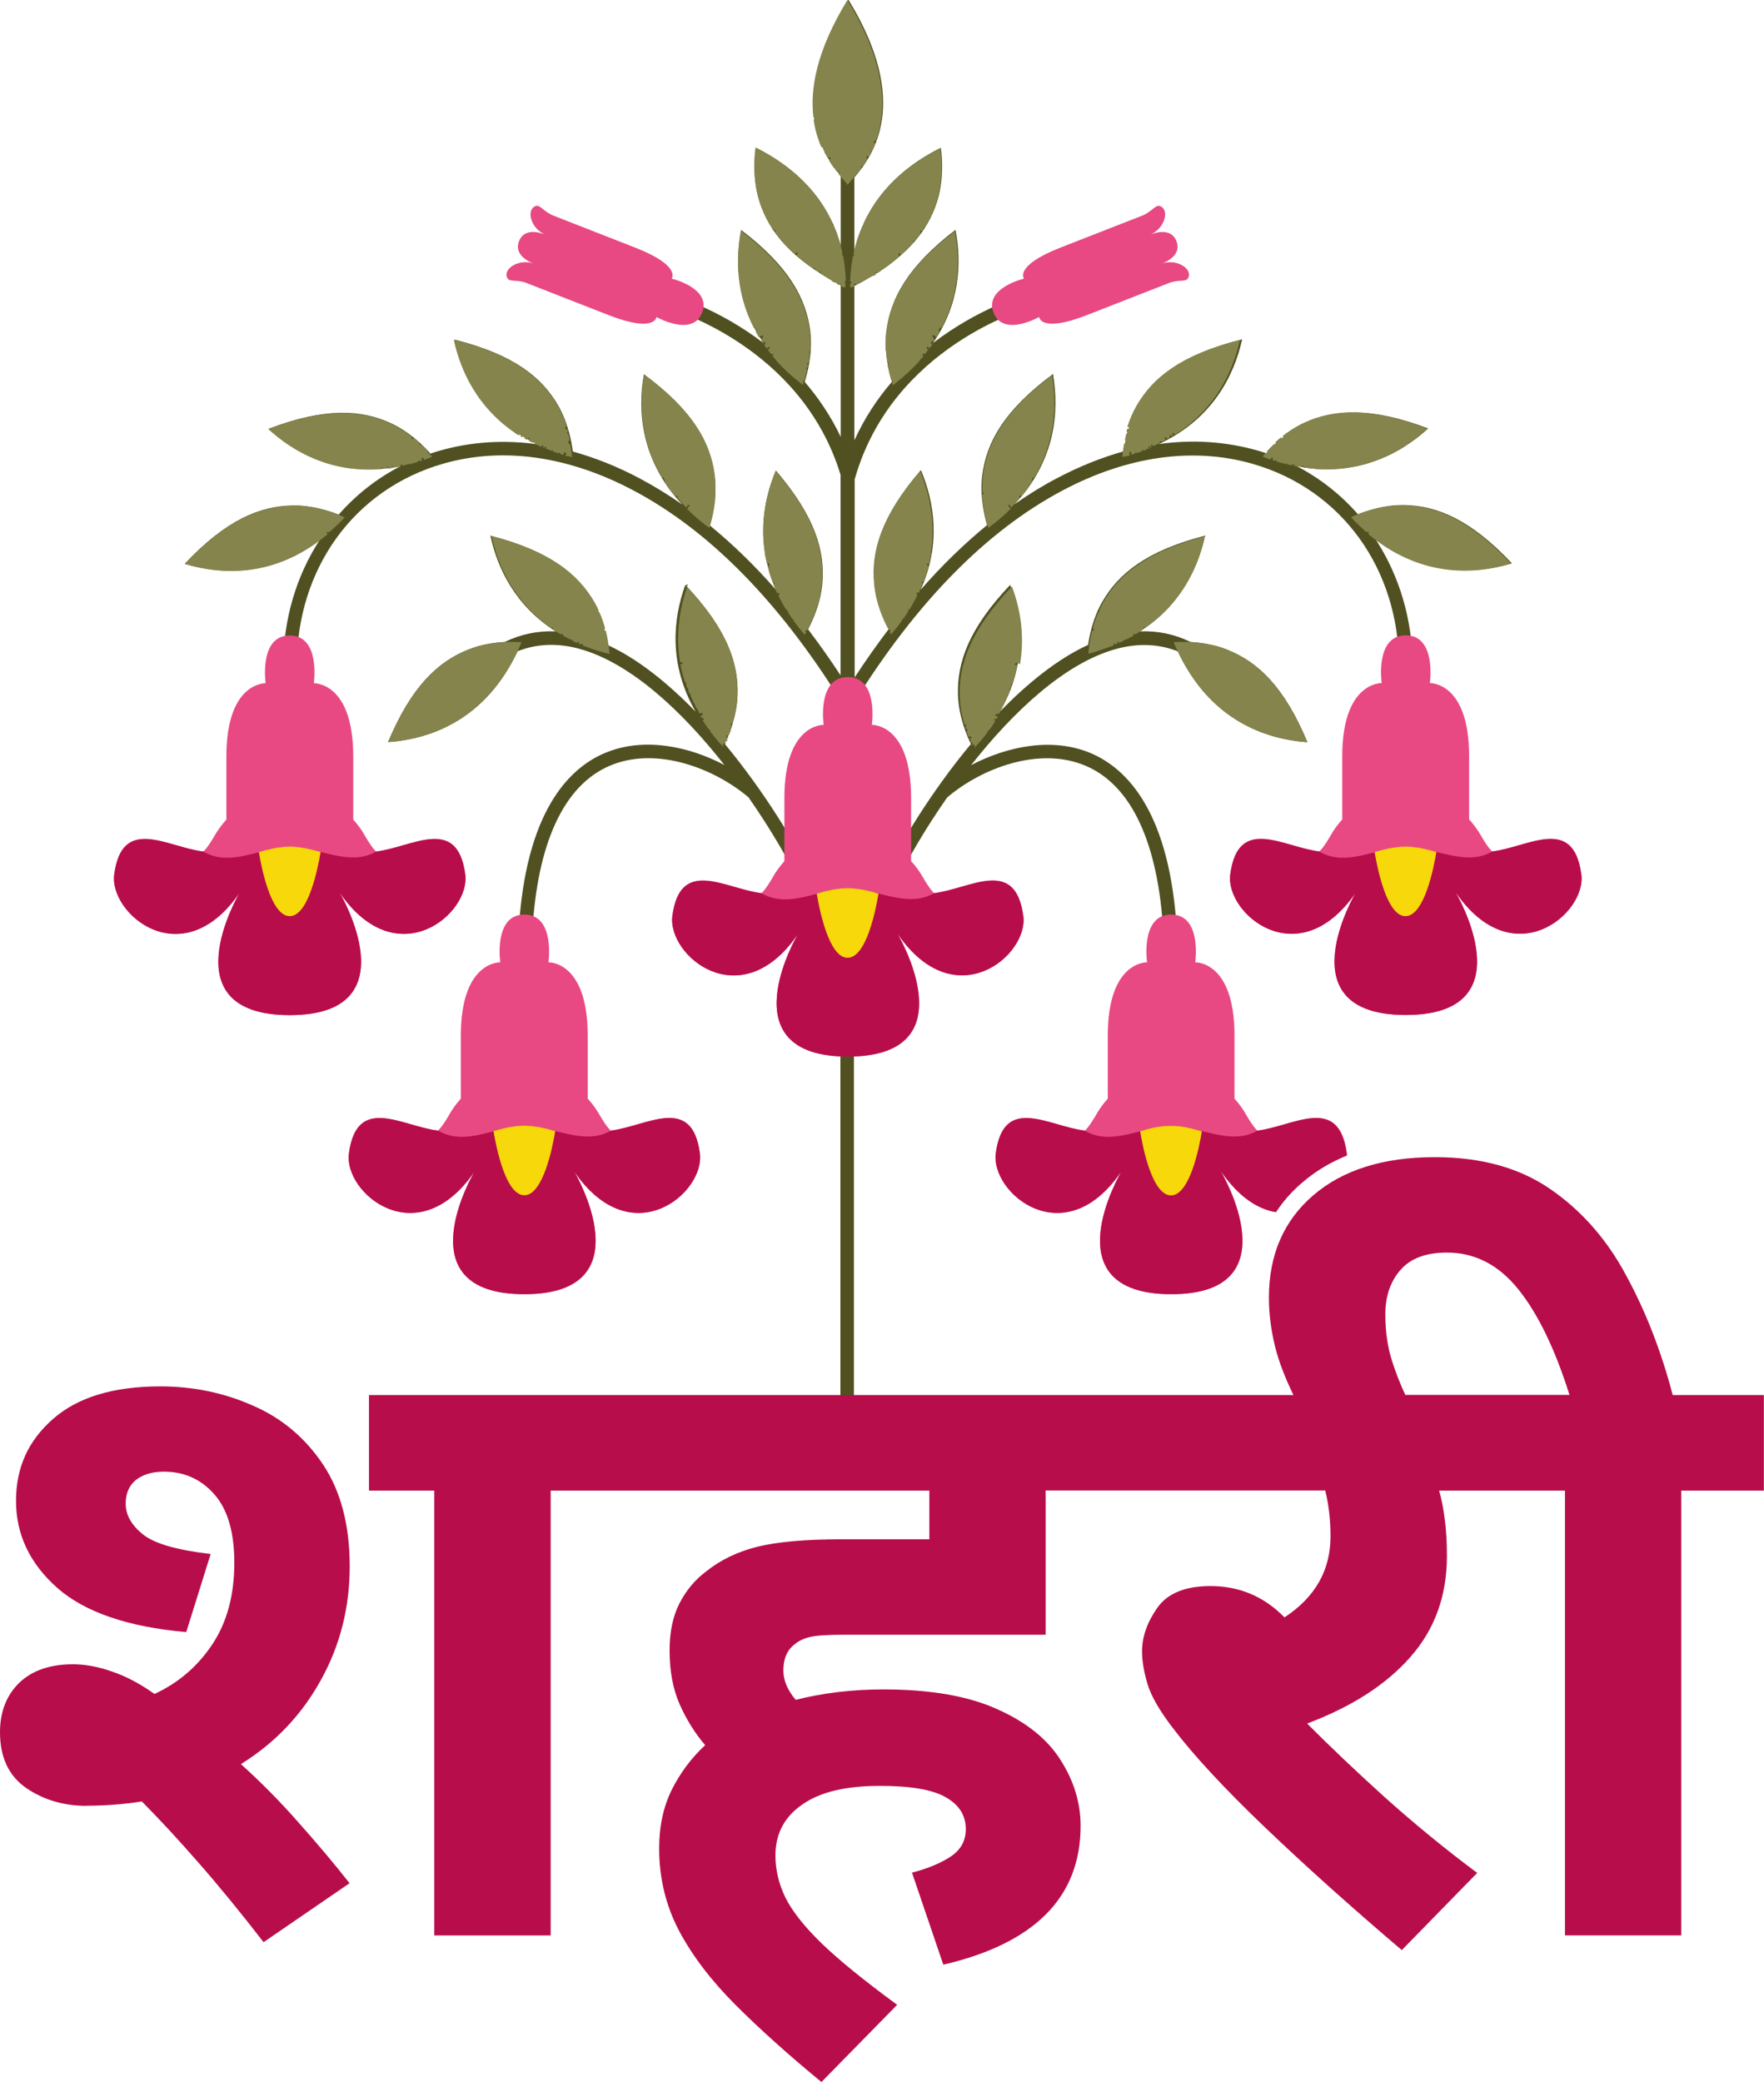 <?xml version="1.0" encoding="UTF-8"?>
<svg id="Layer_2" data-name="Layer 2" xmlns="http://www.w3.org/2000/svg" xmlns:xlink="http://www.w3.org/1999/xlink" viewBox="0 0 120 141.6">
  <defs>
    <style>
      .cls-1 {
        fill: #84844c;
      }

      .cls-1, .cls-2, .cls-3, .cls-4, .cls-5, .cls-6 {
        stroke-width: 0px;
      }

      .cls-2 {
        fill: #b80d4b;
      }

      .cls-7 {
        clip-path: url(#clippath-2);
      }

      .cls-3 {
        fill: #e84983;
      }

      .cls-4 {
        fill: none;
      }

      .cls-8 {
        clip-path: url(#clippath-1);
      }

      .cls-9 {
        clip-path: url(#clippath-4);
      }

      .cls-5 {
        fill: #f7d80a;
      }

      .cls-10 {
        clip-path: url(#clippath);
      }

      .cls-11 {
        clip-path: url(#clippath-3);
      }

      .cls-6 {
        fill: #505021;
      }
    </style>
    <clipPath id="clippath">
      <path class="cls-4" d="m69.61,62.29c-.54-4.05-3.61-1.84-6.07-1.55,0,0-.29-.25-.76-1.08-.16-.27-.41-.68-.8-1.09v-4.29c0-5.09-2.67-4.98-2.67-4.98,0,0,.47-3.25-1.64-3.25s-1.64,3.25-1.64,3.25c0,0-2.67-.11-2.67,4.98v4.29c-.38.42-.64.82-.79,1.09-.47.83-.76,1.08-.76,1.08-2.46-.29-5.53-2.49-6.07,1.55-.36,2.69,4.63,6.9,8.53,1.26,0,0-4.91,8.31,3.41,8.31s3.41-8.31,3.41-8.31c3.9,5.63,8.89,1.42,8.53-1.26Z"/>
    </clipPath>
    <clipPath id="clippath-1">
      <path class="cls-4" d="m41.54,76.89s-.29-.25-.76-1.08c-.16-.27-.41-.67-.8-1.09v-4.29c0-5.09-2.67-4.98-2.67-4.98,0,0,.47-3.25-1.64-3.25s-1.64,3.25-1.64,3.25c0,0-2.68-.11-2.68,4.98v4.29c-.38.42-.64.82-.79,1.09-.47.83-.76,1.08-.76,1.08-2.46-.29-5.53-2.49-6.07,1.55-.36,2.69,4.63,6.9,8.53,1.27,0,0-4.91,8.31,3.41,8.31s3.41-8.31,3.41-8.31c3.9,5.63,8.89,1.42,8.53-1.27-.54-4.04-3.61-1.85-6.07-1.55Z"/>
    </clipPath>
    <clipPath id="clippath-2">
      <path class="cls-4" d="m23.12,60.73c3.9,5.63,8.89,1.42,8.53-1.26-.54-4.05-3.61-1.84-6.07-1.56,0,0-.29-.25-.76-1.08-.15-.27-.41-.67-.79-1.09v-4.29c0-5.09-2.68-4.98-2.68-4.98,0,0,.47-3.25-1.64-3.25s-1.64,3.25-1.64,3.25c0,0-2.67-.11-2.67,4.98v4.29c-.38.42-.64.82-.8,1.09-.47.83-.76,1.08-.76,1.08-2.46-.29-5.53-2.49-6.07,1.56-.36,2.68,4.62,6.9,8.52,1.26,0,0-4.91,8.31,3.42,8.31s3.41-8.31,3.41-8.31Z"/>
    </clipPath>
    <clipPath id="clippath-3">
      <path class="cls-4" d="m85.53,76.89s-.29-.25-.76-1.08c-.15-.27-.41-.67-.79-1.09v-4.29c0-5.09-2.67-4.98-2.67-4.98,0,0,.47-3.25-1.64-3.25s-1.64,3.25-1.64,3.25c0,0-2.67-.11-2.67,4.98v4.29c-.38.42-.64.82-.79,1.09-.47.83-.76,1.08-.76,1.08-2.46-.29-5.53-2.49-6.07,1.55-.36,2.69,4.63,6.9,8.53,1.27,0,0-4.91,8.31,3.41,8.31s3.41-8.31,3.41-8.31c1.2,1.72,2.49,2.53,3.71,2.73.08-.13.17-.25.26-.38.43-.59.94-1.14,1.53-1.64.93-.8,1.96-1.4,3.05-1.84,0-.05,0-.09-.01-.14-.54-4.04-3.61-1.85-6.07-1.55h0Z"/>
    </clipPath>
    <clipPath id="clippath-4">
      <path class="cls-4" d="m107.57,59.46c-.54-4.05-3.61-1.84-6.07-1.56,0,0-.29-.25-.76-1.08-.16-.27-.41-.67-.8-1.09v-4.29c0-5.09-2.67-4.98-2.67-4.98,0,0,.47-3.25-1.64-3.25s-1.64,3.25-1.64,3.25c0,0-2.68-.11-2.68,4.98v4.29c-.38.42-.64.82-.79,1.09-.47.83-.76,1.08-.76,1.08-2.46-.29-5.53-2.49-6.07,1.56-.36,2.68,4.63,6.9,8.53,1.26,0,0-4.91,8.31,3.41,8.31s3.42-8.31,3.42-8.31c3.9,5.63,8.88,1.42,8.53-1.26Z"/>
    </clipPath>
  </defs>
  <g id="Layer_1-2" data-name="Layer 1">
    <g id="Layer_1-3" data-name="Layer_1">
      <g id="_1721127003712" data-name=" 1721127003712">
        <path class="cls-6" d="m93.63,36.76c1.57,2.44,2.46,5.38,2.46,8.53,0,.25-.2.46-.46.46s-.46-.21-.46-.46c0-6.62-3.92-12.02-9.98-13.75-4.03-1.15-8.5-.52-12.91,1.82-5.17,2.74-9.95,7.6-14.19,14.44,0,0,0,0,0,0v47.31c0,.25-.2.46-.46.46s-.46-.21-.46-.46v-47.49c-4.22-6.76-8.96-11.56-14.09-14.27-4.42-2.34-8.88-2.97-12.91-1.82-6.06,1.73-9.98,7.12-9.98,13.75,0,.25-.2.46-.46.46s-.46-.21-.46-.46c0-3.16.89-6.1,2.46-8.53-3.29,2.46-6.64,2.34-9.16,1.59,2.82-2.99,5.1-3.92,7.33-3.96,1.32-.02,2.53.38,3.14.62,1.17-1.34,2.59-2.46,4.2-3.29-4.04.79-7.02-.77-8.96-2.55,3.84-1.46,6.3-1.31,8.33-.37,1.31.61,2.29,1.62,2.67,2.06.21-.07.42-.14.64-.2,2.13-.61,4.38-.75,6.67-.43-3.61-1.69-5.1-4.61-5.66-7.12,3.98,1,5.91,2.53,7.03,4.46.7,1.21.93,2.54,1.01,3.15,1.51.42,3.03,1.02,4.55,1.83.98.52,1.94,1.11,2.89,1.77-2.78-2.96-3.06-6.28-2.61-8.85,3.3,2.44,4.5,4.59,4.8,6.81.21,1.52-.17,2.96-.32,3.46,1.55,1.27,3.06,2.73,4.52,4.4-1.39-3.1-.92-5.98-.02-8.13,2.67,3.12,3.36,5.48,3.16,7.7-.12,1.34-.66,2.52-.97,3.1.75.99,1.49,2.03,2.21,3.13v-13.64c-2.67-8.76-11.62-11.29-11.71-11.32-.25-.07-.39-.32-.32-.57.07-.25.32-.39.57-.33.05.02,3.1.87,6.24,3.28-1.85-2.67-1.96-5.48-1.54-7.71,3.26,2.49,4.42,4.66,4.7,6.88.18,1.53-.22,2.96-.38,3.45.92,1.07,1.77,2.31,2.45,3.74v-10.32c-3.4-1.78-4.87-3.64-5.52-5.69-.57-1.8-.25-3.65-.25-3.65,3.5,1.76,5.12,4.25,5.77,6.64v-4.75c-1.28-1.52-3.68-5.11.52-11.97,4.32,7.06,1.64,10.65.41,12.1v5.06c.57-2.53,2.16-5.22,5.88-7.08,0,0,.32,1.85-.25,3.65-.66,2.08-2.15,3.94-5.63,5.75v10.5c.7-1.54,1.59-2.87,2.56-3.99-.16-.49-.56-1.93-.37-3.45.27-2.22,1.43-4.38,4.69-6.88.43,2.23.31,5.04-1.54,7.71,3.14-2.41,6.19-3.27,6.24-3.28.25-.06.5.08.57.33s-.08.5-.32.57c-.09.02-9.2,2.6-11.78,11.54,0,0,0,0,0,0,0,.03-.02.06-.03.09v13.48c.76-1.16,1.53-2.25,2.32-3.29-.31-.57-.85-1.75-.97-3.1-.2-2.22.48-4.59,3.16-7.7.91,2.16,1.38,5.03-.02,8.13,1.46-1.67,2.97-3.13,4.52-4.4-.15-.49-.53-1.94-.32-3.46.3-2.21,1.5-4.36,4.8-6.81.44,2.57.17,5.89-2.61,8.85.95-.66,1.91-1.26,2.89-1.77,1.52-.8,3.04-1.41,4.55-1.83.07-.62.3-1.94,1.01-3.15,1.12-1.93,3.05-3.46,7.03-4.46-.56,2.51-2.05,5.44-5.66,7.12,2.29-.32,4.53-.17,6.67.43.21.06.43.13.64.2.39-.44,1.36-1.45,2.67-2.06,2.03-.94,4.49-1.09,8.33.37-1.94,1.78-4.91,3.34-8.96,2.55,1.61.84,3.02,1.95,4.19,3.29.62-.25,1.83-.65,3.14-.63,2.23.04,4.51.97,7.33,3.96-2.52.75-5.87.87-9.16-1.59h0Zm-10.16,7.42c-.88-.35-1.8-.47-2.48-.52-1.09-.53-2.25-.77-3.45-.72,2.75-1.74,3.95-4.29,4.44-6.51-3.98,1.03-5.89,2.57-7,4.51-.62,1.07-.86,2.24-.96,2.92-2.09.96-4.13,2.62-6,4.54,1.86-3.2,1.54-6.3.7-8.62-2.83,2.98-3.63,5.3-3.55,7.54.06,1.47.62,2.76.88,3.28-2.68,3.22-4.8,6.73-5.86,8.94-.11.23-.02.51.22.62.06.03.13.05.2.05.17,0,.34-.1.41-.26.71-1.48,1.9-3.55,3.41-5.71h0c2.33-1.99,6.28-3.51,9.44-2.15,3.11,1.33,4.93,5.26,5.27,11.36.01.25.22.44.46.44h.02c.25-.01.45-.23.44-.49-.45-8.18-3.41-11.12-5.82-12.16-2.63-1.13-5.72-.49-8.18.8,2.81-3.57,6.35-6.95,9.89-7.91,1.48-.4,2.88-.34,4.18.17,2.18,4.62,5.86,5.97,8.81,6.18-1.58-3.8-3.38-5.47-5.46-6.29Zm-34.18,6.42c.25-.52.82-1.81.88-3.28.09-2.23-.72-4.55-3.55-7.54-.84,2.32-1.15,5.41.7,8.62-1.87-1.92-3.91-3.58-6-4.54-.09-.68-.34-1.85-.95-2.92-1.11-1.94-3.03-3.48-7.01-4.51.48,2.22,1.69,4.77,4.44,6.51-1.21-.05-2.37.19-3.46.72-.69.04-1.6.16-2.48.52-2.07.82-3.87,2.5-5.46,6.29,2.95-.21,6.62-1.55,8.81-6.18,1.3-.51,2.7-.57,4.18-.17,3.54.96,7.08,4.33,9.89,7.91-2.45-1.29-5.54-1.93-8.17-.8-2.41,1.03-5.38,3.98-5.83,12.16-.01.25.18.47.44.49h.03c.24,0,.44-.19.46-.44.33-6.1,2.15-10.03,5.27-11.36,3.16-1.35,7.11.17,9.44,2.15,1.51,2.16,2.7,4.23,3.41,5.71.08.17.24.26.41.26.07,0,.14-.02.2-.05.23-.11.33-.38.22-.62-1.06-2.21-3.19-5.72-5.86-8.94Z"/>
        <path class="cls-1" d="m52.75,32c2.67,3.12,3.36,5.48,3.16,7.71-.13,1.4-.72,2.63-1.01,3.17h0s-.02-.02-.02-.02h-.01s-.02,0-.02,0h0s-.04.02-.06.03c-.02.02-.02.04-.01.06,0,.02.02.04.04.05,0,0,.01,0,.02,0-.06.11-.1.17-.1.17-.28-.33-.54-.65-.77-.98v-.03s.01-.01.01-.01v-.03s-.02,0-.02,0h-.01s-.01-.02-.01-.02h-.03s-.01,0-.01,0t0,0c-.11-.17-.22-.34-.33-.5h0s0,0,0,0c.03-.03.02-.06.02-.07,0-.01-.02-.05-.09-.05h-.01c-.18-.28-.34-.57-.48-.85h0s0-.02,0-.02c0-.02-.02-.03-.02-.03h0,0,0s-.03-.06-.05-.09h0s.04-.02.05-.02h.01s.02-.03.02-.03v-.02s0-.04,0-.04c-.02-.05-.06-.05-.08-.05,0,0-.01,0-.02,0h0s-.02.02-.02.02l-.02.02c-.1-.22-.2-.43-.28-.65.02,0,.03,0,.05,0h.01l.02-.02h0s0-.02,0-.02h0s0-.02,0-.02h0s0-.02,0-.03c0-.03-.04-.06-.09-.05h-.01s-.02.02-.02.02h0s0,.01,0,.01c-.09-.22-.16-.45-.23-.67h0s0-.03,0-.03v-.02s0-.01,0-.02h0s0-.02,0-.02h0s-.02-.02-.02-.02c-.03-.13-.07-.25-.1-.38,0,0,.02.02.03.02.03.01.07,0,.09-.02h0s0-.03,0-.03v-.02s0,0,0,0v-.04s-.01-.01-.01-.01c-.01-.02-.03-.02-.04-.03h-.02s-.03,0-.03,0c-.02,0-.04.02-.05.04h0s0,.02,0,.02h0c-.06-.25-.11-.5-.16-.75.02-.02.03-.03.03-.05h0s0-.02,0-.02v-.02s-.01,0-.01,0h0s0-.02,0-.02h-.02s0-.01,0-.01c-.31-2.08.12-3.98.76-5.51h0Z"/>
        <path class="cls-1" d="m46.06,33.79h0s0-.04-.01-.04h0s-.01-.02-.01-.02h0s-.02-.01-.02-.01h-.01s-.02,0-.02,0c-.02,0-.03,0-.05.01-.01,0-.02.02-.02.04-.09-.11-.18-.23-.27-.35v-.02s-.01,0-.01,0h0s-.01-.02-.01-.02h0s-.01,0-.02,0c-.07-.09-.13-.19-.2-.28h0s.02-.02.02-.02h0s0-.04,0-.04h0s-.02-.06-.04-.07c-.01,0-.04-.02-.07,0h0c-.05-.07-.1-.15-.15-.22.02,0,.04-.02.05-.05,0-.02,0-.03,0-.03v-.03s0,0,0,0h0s0-.02,0-.02l-.02-.02s-.03,0-.04,0h0s.01-.02.01-.02h0s0-.02,0-.02c0-.02,0-.04-.02-.06-.01-.01-.03-.03-.06-.03h-.02s0,0,0,0h-.01s0,.02,0,.02h-.01c-.39-.64-.7-1.29-.91-1.94l.02-.02s-.01-.08-.05-.1c-.56-1.77-.54-3.49-.29-4.97,3.3,2.45,4.5,4.6,4.8,6.81.06.42.06.84.05,1.24,0,0,0-.01,0-.01-.02,0-.04,0-.06,0h0s-.02.02-.02.02v.02s-.01.05,0,.06c.01.01.02.02.04.02.02,0,.03,0,.05,0-.07,1.29-.43,2.29-.43,2.29-.58-.43-1.09-.87-1.54-1.32h.02s.01,0,.01,0h.03s.01-.02.01-.02v-.02s.03-.03.03-.05c0,0,0-.01,0-.02.01,0,.03.01.04,0,.02,0,.03-.03.04-.05,0,0,0,0,0-.02h0s0-.03,0-.03h0s0-.02,0-.02h0s-.02-.02-.02-.02h0s-.02,0-.02,0h-.01s-.01,0-.01,0h-.03s-.03.02-.03.02v.02s-.02.01-.02.01h0v.04s0,0,0,0c-.03.01-.06.04-.06.08h0v.02c-.22-.23-.43-.46-.63-.69h.01s0,0,0,0c.02,0,.03-.01.03-.01l.02-.02h0s0-.02,0-.02h0Z"/>
        <path class="cls-1" d="m30.9,23.11c3.98,1,5.91,2.53,7.03,4.46.28.49.49,1.01.64,1.48-.02-.01-.03-.02-.05-.02h-.03s-.01.02-.01.02c-.02.02-.02.03-.03.05,0,.01,0,.03,0,.04h0s.02.03.02.03h.02s0,.02,0,.02c.02,0,.05,0,.06,0,.02,0,.02-.03.03-.05.02.07.05.15.06.22-.03.01-.05.03-.05.06v.03h0s0,.02,0,.02h0s.02.02.02.02h0s.04.02.05.02c.04.16.07.3.1.45-.02,0-.04,0-.05,0h-.02s0,.02,0,.02h-.01s0,.02,0,.02v.02s-.01.01-.01.01c0,.02.01.04.03.05-.01.01-.02.02-.03.03,0,.02,0,.04,0,.06l.02.02h.02s0,.01,0,.01h.01s.04,0,.06-.01h0s0-.01,0-.01c0,0,0,0,.01-.01.1.56.12.93.12.93-.04-.01-.07-.02-.1-.03h0s0-.02,0-.02h0s-.02-.02-.02-.02h0s-.05,0-.05,0h-.02s-.01.02-.01.02h0c-.09-.02-.19-.05-.28-.07.01,0,.03,0,.04-.02.02-.01.03-.03.03-.05t0-.02s.02-.04,0-.08h0s-.01-.02-.01-.02l-.02-.02h-.01s-.02,0-.02,0c-.02,0-.04,0-.06,0h0s-.02.02-.02.02h0s-.02.05-.02.07c0,0,0,0,0,.01h0v.05h0v.02s.03.01.05.02c-.09-.03-.18-.06-.27-.08,0-.02,0-.04-.02-.05-.02-.02-.04-.03-.06-.03h-.03s-.01.01-.01.01c0,0,0,.02-.02.02-.12-.04-.25-.08-.36-.12h0s0-.03,0-.04c0-.03-.03-.03-.04-.04h-.01s-.01-.01-.01-.01h-.01s-.04.02-.05.04c-.06-.02-.12-.05-.19-.07v-.02s-.01-.01-.01-.01l-.02-.02h-.02s0,0,0,0h-.03s-.02,0-.02.02c-.04-.02-.07-.03-.11-.04.03,0,.06-.03.06-.06,0-.02,0-.05-.03-.06-.02-.02-.04-.02-.06-.02h0s-.01,0-.01,0h-.01s0,.01,0,.01h0s0,.02,0,.02c0,.01,0,.02-.01.03,0,.03.01.05.03.07-.05-.02-.1-.05-.15-.07h.03s.01-.02.01-.02l.02-.02v-.02s0-.03,0-.03l-.02-.03s-.02-.01-.03-.02h-.06s-.01.01-.01.01c-.02.02-.03.06-.02.09-.17-.07-.33-.15-.49-.22.02-.01.03-.03.03-.05v-.02s-.03-.03-.03-.03h-.02s-.03-.01-.03-.01h0s0,0,0,0h-.02s-.03.03-.03.03v.02c-.11-.05-.21-.1-.3-.15h.02s.01-.02.01-.02v-.02s.02,0,.02,0c.02-.01.03-.03.03-.05h0s0-.03,0-.03h0s0-.03,0-.03h0s-.02-.02-.02-.02h-.02s-.02,0-.02,0h-.02s0,.01,0,.01h-.02v.02h-.01s-.02.02-.02.02h0s0,.02,0,.02h0s-.03.03-.04.05c-.07-.03-.13-.08-.19-.11h0s.01,0,.01,0h0s0-.01,0-.01h0s0-.02,0-.02h0s0-.02,0-.03c0-.03-.01-.06-.04-.08-.03-.02-.06-.01-.09,0l-.02.04v.02s0,.01,0,.02c-.07-.04-.13-.08-.2-.12,0,0,.02.02.04.02h0s.05,0,.06,0c.02-.01.02-.03.03-.05,0-.03-.01-.06-.03-.07-.03-.02-.06-.02-.08,0-.02.01-.03.03-.04.05v.02h0s0,.02,0,.02h0c-.09-.05-.19-.1-.27-.17h0s-.03-.03-.04-.03c-2.51-1.72-3.65-4.14-4.12-6.26h0Z"/>
        <path class="cls-1" d="m26.37,31.85c-.11.02-.22.03-.32.04,0,0,0,0,0,0,0-.02,0-.05-.02-.06-.02-.02-.05-.02-.07-.02h-.02s-.01.02-.01.02c-.02.02-.03.04-.03.06,0,0,0,.02,0,.02-3.38.26-5.93-1.15-7.65-2.73,3.84-1.46,6.3-1.31,8.33-.37.54.25,1.03.57,1.44.89h0s-.01.02-.01.02h0s0,.02,0,.02v.02s-.01,0-.01,0v.03h0s0,.01,0,.02l.02.02h0s.03.03.05.03h.04s.02-.03.02-.03h0s0-.03,0-.03v-.02h0v-.02c.14.12.28.23.4.35-.01.01-.02.03-.02.05,0,.02,0,.04.02.05h0s.01.02.01.02h.01s0,0,0,0h.03s.02-.02.03-.03c.2.19.38.36.51.5l-.02.02h0s0,.03,0,.03v.02s.01.03.03.05c.02.01.03.02.06.02h.01s.02-.02.02-.02c.01.02.02.02.03.03v.02h0v.02h0s0,.02,0,.02t0,0s.03.03.05.03c.03.03.05.05.06.08v.03h0s0,.03,0,.03h.01c-.18.08-.35.14-.53.2v-.02s0-.02,0-.02c0-.02-.02-.02-.03-.03,0-.02,0-.03,0-.04h0s-.01-.02-.01-.02h0s-.02-.02-.02-.02h-.03s-.02,0-.02,0c-.03.01-.06.05-.05.1h0s.01.02.01.02v.03s.02.03.02.03h.01c-.06.03-.11.05-.17.06,0,0,0-.01,0-.02h0s-.02-.02-.02-.02h0s-.01-.01-.01-.01h-.03s-.05.03-.06.05c0,.01,0,.03,0,.04-.2.06-.41.13-.61.17,0-.01-.02-.02-.03-.02h-.01s-.02-.02-.02-.02c-.03,0-.05.03-.05.06-.11.03-.22.05-.34.07h0v-.04s0-.01,0-.01c0,0,0,0-.01-.01-.02-.02-.06-.04-.1,0h0s0,.03,0,.03v.02s0,.02,0,.02v.02s.02.02.02.02c-.07.02-.14.03-.21.04h-.01s0,0,0,0h-.02s-.01,0-.02,0c-.08.02-.17.03-.25.05h0s0-.03,0-.03h0s-.02-.06-.05-.06h-.01s-.02,0-.02,0h0s-.06.02-.06.07h0s0,.03,0,.03h0s0,.02,0,.02h0c-.06.02-.12.02-.18.03,0-.03,0-.05,0-.07l-.02-.02h-.01s-.02-.02-.02-.02h0s-.02,0-.02,0h-.02s0,0,0,0c-.03.02-.03.05-.04.06,0,.02.01.03.02.03Z"/>
        <path class="cls-1" d="m46.62,39.79c2.83,2.98,3.63,5.31,3.55,7.54-.03.71-.17,1.38-.35,1.94v-.02h0s-.01-.03-.01-.03h0s-.01-.02-.01-.02h0s-.02-.02-.02-.02h-.05s0,.02,0,.02h0s0,.02,0,.02v.02s-.01.01-.01.01v.02h0s0,.03,0,.03h0s.02.03.02.03h.02s.02.01.02.01h.02s.02-.01.02-.01h0s.01-.02.01-.02h0c-.02.07-.05.14-.07.21h-.02s-.02-.02-.02-.02h-.03s0,0,0,0c0,0,0,0-.01,0-.02.01-.03.03-.03.06,0,.03.02.06.05.07,0,0,.02,0,.03,0-.06.15-.11.29-.16.42h0s-.01-.03-.01-.03h0s-.01-.02-.02-.02h0s-.02,0-.02,0l-.04.02h0s-.02,0-.02,0h0s0,0,0,0h-.02s-.03.04-.03.04v.02s0,.04.01.05c.01.01.03.02.05.02.02,0,.04-.01.05-.02.02,0,.03,0,.04,0-.02.03-.03.07-.04.1h-.02s-.01,0-.01,0c-.02,0-.03.01-.03.02h0s-.01.02-.01.02h0s0,.03,0,.03h0s.02.04.02.04h.01s.01.02.01.02c0,.02-.02.04-.03.06-.02-.02-.05-.02-.08-.01-.03.01-.05.04-.05.07,0,.03.02.06.04.07h.02s-.02.04-.03.06h-.01s-.02,0-.02,0h0s-.03-.05-.07-.05h-.03s-.05.05-.04.09h0s0,.02,0,.02h0s0,.01,0,.01v.02s-.01.02-.01.02v.05s.01,0,.01,0c.02.02.05.03.08.03-.02.03-.03.04-.03.04-.21-.22-.42-.45-.61-.68,0,0,0-.02-.01-.02h-.01s0-.02,0-.02c-.1-.12-.19-.24-.29-.36,0,0,0-.02,0-.02,0-.02,0-.04,0-.06h0s-.01-.03-.01-.03l-.03-.02h-.02s0,0,0,0c0,0-.01,0-.02,0-.16-.21-.31-.43-.45-.65h.02s.02-.01.02-.01h.02s.02-.04.02-.04v-.02s0-.03,0-.03v-.02s-.02-.01-.02-.01l-.02-.02h-.02s0,0,0,0h0s-.03,0-.03,0h-.01s-.02.02-.02.02h0c-.04-.05-.08-.11-.11-.17t0,0s.03,0,.04,0c0,0,.02,0,.03,0,.02,0,.05-.02.06-.04h0s.02-.02.03-.03v-.02s.01-.02.01-.02h0s0-.04,0-.04l-.03-.03s0,0,0,0h-.02s-.04-.01-.05,0c0,0,0,0,0,0h0s-.03,0-.03,0c-.02,0-.03,0-.04,0h0-.03s0,0,0,0c0,0-.01,0-.02,0h0s-.01,0-.01,0h0s0,.01,0,.01h0s-.05-.09-.08-.13v-.02s.01-.02.01-.02h0s0-.01,0-.01h0s-.01-.06-.03-.08h-.03s0,0,0,0h0s-.02,0-.02,0c-.03-.05-.06-.11-.09-.16h0v-.04s0-.01,0-.01l-.02-.02h-.01s0-.01,0-.01c-.13-.25-.25-.49-.35-.73l.02-.02v-.02s0-.01,0-.01c0-.04-.04-.06-.08-.06-.03-.07-.06-.14-.09-.22h.01s0-.02,0-.02h0s0-.03,0-.03v-.02h0v-.04s-.01-.02-.01-.02h0s-.01-.02-.01-.02h0s-.02-.02-.02-.02h-.03c-.03-.07-.05-.14-.08-.22h.01s0-.01,0-.01h0s0-.02,0-.02h0s.01-.07-.02-.09h0s-.02-.03-.03-.05h-.03c-.14-.42-.24-.83-.32-1.23h.03s.01,0,.02,0h0l.02.02h.03s.01,0,.01,0c.02,0,.03-.02.03-.02h0s.01-.03.01-.03v-.05s-.05-.05-.08-.05h-.02s0,.01,0,.01c-.02-.02-.03-.02-.05-.02-.01,0-.02,0-.02.01-.32-1.96,0-3.78.55-5.29h0Z"/>
        <path class="cls-1" d="m41.38,44.46c-.19-.05-.39-.1-.58-.16h0s-.02-.02-.02-.02h-.01s-.03-.01-.05,0c-.38-.12-.74-.25-1.09-.38.01-.02.02-.04.02-.06h0s0-.03,0-.03h-.01s-.06-.04-.09-.02c-.02.01-.02.03-.03.05,0,0,0,0-.01,0h0s0-.01,0-.01v-.02s-.02,0-.02,0c0,0-.03-.02-.06,0-.03-.01-.06-.02-.09-.04,0,0,.01,0,.02,0l.03-.03v-.03s0-.03,0-.03h0s-.01-.02-.01-.02h-.01s-.02-.02-.02-.02h-.02s-.03,0-.03,0h-.01s-.01.02-.01.02h0s0,.03,0,.03v.02s0,.02,0,.03c-.11-.05-.22-.1-.33-.15h0s0-.06-.03-.08c-.03-.02-.06-.02-.09,0h0s0,0,0,0c-.02,0-.03-.02-.05-.02h0s-.02-.03-.02-.03h-.01s-.02-.02-.02-.02h-.02s0,0-.02,0c-.14-.07-.28-.14-.41-.22v-.02s.02-.02.02-.02h0s0-.03,0-.03v-.02s-.02,0-.02,0h-.02s0-.02,0-.02c-.03,0-.08,0-.09.05-.21-.12-.4-.24-.58-.37h0s.02-.02.02-.02h0v-.05h0s0-.02,0-.02l-.02-.02h0s-.07,0-.09.04c-2.48-1.73-3.6-4.14-4.06-6.26,3.98,1.03,5.89,2.57,7.01,4.51.11.19.2.37.28.56-.02.03-.02.06,0,.09.01.01.03.02.05.02.17.39.3.77.39,1.13-.02,0-.05,0-.06,0,0,0,0,0-.02.02h0s0,.03,0,.03v.05s.04.03.06.03c.02,0,.04,0,.06-.02.22.91.25,1.59.25,1.59h0Z"/>
        <path class="cls-1" d="m31.86,44.18c-2.07.82-3.87,2.5-5.46,6.29,3.08-.22,6.95-1.66,9.08-6.79,0,0-1.86-.19-3.63.5Z"/>
        <path class="cls-1" d="m19.88,34.38c1.89-.03,3.57.81,3.57.81-.36.38-.73.73-1.09,1.04,0-.02-.01-.05-.03-.06,0,0-.01,0-.02,0h-.01s-.02,0-.02,0h0s-.02.01-.02.01h-.01s0,.02,0,.02c-.01.02-.01.04-.01.04v.03s.01.02.01.02l.02.02h0s.01.01.02.02c-3.47,2.92-7.06,2.82-9.72,2.03,2.81-2.99,5.09-3.92,7.33-3.96Z"/>
        <path class="cls-1" d="m51.86,23.28s-.05-.07-.07-.1c.04-.01.05-.04.05-.06,0-.01,0-.02,0-.03v-.02s-.02-.01-.02-.01h-.01s0-.02,0-.02h-.02s0,0,0,0c0,0,.02-.02.02-.03.02,0,.03-.01.03-.02.01,0,.02,0,.03,0,.02-.01.03-.04.03-.06h0s0-.03.01-.04h0s0-.04,0-.04h0s-.01-.02-.01-.02h0s-.03-.02-.03-.02h-.03s-.03.02-.04.03h-.02s-.02.02-.02.02h0s-.03.02-.03.02c0,0,0,0,0,0l-.02.02h0s-.01.02-.02.02h-.02s0,.01,0,.01h0v.04h0s-.02,0-.02,0c-.09-.14-.17-.28-.25-.42,0,0,.02,0,.02,0,.02,0,.05-.02.06-.05h0s0-.02,0-.02v-.03s0,0,0,0c0-.02-.02-.03-.04-.04-.01,0-.02,0-.03,0h0s0,0,0,0v-.02s.01,0,.01,0v-.02s-.01-.04-.02-.06c-.02-.02-.03-.02-.06-.02h-.02s0,.02,0,.02h-.01s0,.02-.01.03c-1.22-2.34-1.26-4.71-.9-6.65,3.26,2.5,4.42,4.66,4.69,6.88.05.44.06.87.03,1.28,0,0,0,0,0,0-.01,0-.02,0-.03,0h0s-.02.03-.02.03v.02s0,0,0,0v.02h0s.01.03.02.04h0s0,0-.01,0c-.02.01-.04.03-.04.06h0s0,.03,0,.03h0s.01.02.01.02h.01s.01.01.01.01h0s0,.01.01.01c-.02.21-.04.41-.07.6,0,0-.01,0-.02,0h-.06s-.01.02-.01.02h0s-.02.05-.02.07c0,.02.02.04.04.05h0s.02,0,.02,0h.02c0,.05-.02.11-.03.16-.03-.02-.07-.01-.09.03h0s0,.03,0,.03h0s0,.03,0,.03h0s.02.03.02.03h.01s.03,0,.03,0c0-.02,0-.05.01-.06-.07.35-.15.63-.21.83h0s0,0,0,0c-.01,0-.02,0-.03,0-.03,0-.06.03-.06.06s0,.06.03.08h0s.01.01.01.01h0s0,0,0,0c-.03.09-.05.15-.05.15-.04-.03-.08-.06-.12-.1,0,0-.01-.02-.02-.02,0,0,0,0-.02,0h0c-.64-.5-1.2-1.02-1.67-1.55h0s0-.03,0-.03v-.02s-.03-.02-.03-.02h-.02s-.01-.02-.01-.02h0c-.07-.08-.13-.16-.2-.24,0,0,.01,0,.02,0h0s.02,0,.02,0l.02-.02v-.02s.02-.02.02-.02c0-.02,0-.03,0-.04h0s0-.02,0-.02h0s0,0,0,0h-.02s-.01,0-.01,0c-.02,0-.04,0-.06.02h0s-.02.02-.02.02v.02s-.01,0-.01,0c-.1-.12-.2-.25-.29-.37,0,0,.01-.02.01-.03.01.02.03.04.05.04.02,0,.05,0,.06,0h0s0-.01,0-.01h0s0-.01,0-.01h.01s.02-.02.02-.02v-.02s.01-.01.01-.01v-.02s0-.01,0-.01h0s0-.02,0-.02v-.02s-.02,0-.02,0h-.02s-.01-.01-.01-.01h-.02s-.01,0-.01,0h-.02s0,0,0,0h-.02s0,.02,0,.02c-.02,0-.03.01-.04.03-.01.02-.01.04,0,.06,0,0,0,0,0-.01v-.02s-.03-.02-.03-.02h-.02s-.02,0-.02,0h0s0,0,0,0c0,0,0,0,0,0-.05-.08-.11-.16-.17-.23h0s.02,0,.02,0h.02s0,0,0,0h.02s.03-.03.04-.04h0s0,0,0,0h.01s0-.02,0-.02h0s0-.02,0-.02v-.02s0-.04-.03-.05h0s0-.02,0-.02h0s-.06-.03-.08-.03h-.01s-.02.02-.02.02h-.01s0,.02,0,.02h0s0,.02,0,.02c0,0,0,.02-.01.03,0,0,0,.02,0,.02h0Z"/>
        <path class="cls-1" d="m57.51,19.3c0,.08,0,.17,0,.25-.02-.02-.05-.03-.08-.01,0,0,0,0-.01,0h-.01v.02c-.1-.05-.19-.1-.29-.16.02.01.04.02.06.03h.02s.01-.01.01-.01h.01s0-.02,0-.02v-.02s0-.03,0-.03c0-.02-.02-.04-.04-.05-.02,0-.05,0-.06,0h-.01s-.01.02-.01.02h0s0,.03,0,.03h0v.05s-.1-.06-.16-.08v-.03h-.01s0-.03,0-.03h-.02s-.03-.02-.03-.02h0s-.03-.02-.03-.02h-.01s-.05-.02-.07,0h0c-.06-.03-.12-.06-.19-.1v-.02h0s0-.02,0-.02h0s-.02-.02-.02-.02h0s-.02-.02-.02-.02h-.02s0,0,0,0c0,0,0,0-.02,0,0,0,0,0,0,0-.13-.08-.26-.16-.39-.24h0s0-.02,0-.02h0v-.03h0s-.02-.05-.04-.05c-.02-.01-.04,0-.06,0h0s-.01.01-.01.01v.02c-.08-.04-.13-.08-.2-.12h.02s.01-.02.01-.02c.02-.03.02-.06,0-.09h0s-.02-.02-.02-.02h0s-.02,0-.02,0h-.03s0,0,0,0h-.02s-.01.02-.01.02v.02s-.02.01-.02.01c-.08-.05-.17-.11-.25-.16,0-.02,0-.03,0-.05h0s0-.05-.02-.06c0,0-.01-.02-.02-.02h-.01s-.02-.01-.02-.01h0s-.02,0-.02,0h-.02s0,0,0,0c-.02.01-.02.03-.03.04-.41-.28-.79-.57-1.12-.87h0s0-.02,0-.02v-.02s0-.01,0-.01c0,0,0-.01,0-.02,0,0,0-.01-.02-.02h.03s.02-.01.02-.01h.01s0-.02,0-.02l.02-.02h0s0-.02,0-.02h0s0-.03,0-.03h0s-.02-.02-.02-.02h-.02s-.01-.02-.01-.02h-.04s-.04.03-.05.05c0,.02,0,.04.01.06h0s-.02,0-.03,0h0s-.02.02-.02.02h0c-.32-.28-.6-.57-.86-.86h0s.02-.06,0-.09c-.02-.03-.06-.04-.1-.02-.14-.17-.28-.35-.4-.52h0s.03-.03.03-.03h0s0-.03,0-.03h0s0-.02,0-.02v-.04s-.04-.05-.07-.05-.06.02-.08.04c-.03-.04-.06-.08-.09-.13.02-.03.02-.05.02-.07,0-.01,0-.02-.02-.03h0s-.02-.02-.02-.02h0s-.01,0-.01,0h0s-.02,0-.02,0c0,0,0,0,0,0-.36-.57-.62-1.15-.81-1.75-.57-1.81-.25-3.65-.25-3.65,2.79,1.4,4.38,3.26,5.24,5.16-.02.01-.03.02-.04.04h0v.03s.01.02.02.02c.02.02.05.03.08.03.28.63.47,1.27.61,1.89h0s-.03.04-.03.06c0,0,0,.02,0,.02v.02s.02.06.05.08h.02c.11.59.17,1.16.19,1.72-.02,0-.03,0-.05,0l-.02.02h0s0,.02,0,.02h0s0,.05,0,.08c.01.02.03.03.05.03v.02s0,0,0,0Z"/>
        <path class="cls-1" d="m59.24,18.81h0c-.13.08-.26.16-.4.24h0s0,0-.02,0h-.03s0,0,0,0h-.02s-.02.02-.02.02h0s0,.02,0,.02h0s0,.01,0,.01h0c-.06.05-.12.08-.18.12h0s0,0,0,0c-.02,0-.05,0-.07,0h-.01s-.03.02-.03.02h0s-.03.01-.03.01h-.02s0,.01,0,.01v.02s-.02,0-.02,0c0,.01,0,.02,0,.03-.05.03-.1.05-.16.08v-.02s0-.02,0-.02h0s0-.03,0-.03h0s-.01-.02-.01-.02h-.01s-.04-.02-.06,0c-.02.01-.04.03-.04.05v.04l.02.02h.01s0,.02,0,.02h.01s0,0,0,0c.02-.01.05-.02.06-.03-.09.05-.19.1-.29.16h0s0-.02,0-.02c0,0-.01,0-.01,0-.03-.02-.06,0-.08.01,0-.08,0-.17,0-.25h.02s.04-.02.05-.03c.02-.02.02-.05,0-.07h0s0-.02,0-.02h0s-.02-.03-.02-.03c-.02,0-.03,0-.05,0,.02-.56.08-1.13.19-1.72h.02s.05-.04.05-.08v-.02s0-.01,0-.02c0-.03-.01-.05-.03-.06h0c.13-.63.33-1.26.61-1.89.03,0,.06,0,.08-.03,0,0,0-.02.01-.02h0v-.02h0s-.02-.04-.04-.05c.87-1.91,2.46-3.76,5.24-5.16,0,0,.33,1.84-.25,3.65-.19.6-.45,1.18-.81,1.75,0,0,0,0-.01,0h-.03s-.01,0-.01,0h0s-.01.01-.01.01h0s-.01.03-.02.04c0,.02,0,.04.02.07-.03.04-.06.08-.09.13-.02-.02-.05-.04-.08-.04-.03,0-.05.02-.06.05h0v.03h0s0,.03,0,.03h0s0,.03,0,.03h0s.01.02.03.03h0c-.13.18-.26.35-.4.52-.04-.02-.08-.01-.1.02-.02.03-.02.06,0,.09h0c-.25.29-.54.58-.86.87h0s-.02-.02-.02-.02h0s-.02,0-.03,0h0s.02-.04.01-.06c0-.02-.02-.04-.05-.05h0s-.03,0-.03,0h-.02s-.02.02-.02.02h0s0,.02,0,.02v.02s0,.01,0,.01v.02s0,0,0,0v.02s.02.01.02.01h.01s.02.01.02.01h.02s0,0,0,0c0,0-.01.01-.02.02,0,0,0,.01,0,.02h0s0,.03,0,.03v.02s.02,0,.02,0c-.33.29-.71.58-1.12.87,0-.01-.01-.03-.02-.04h-.03s-.02,0-.02,0h0s-.02,0-.02,0h0s-.02.02-.02.03c-.02.02-.02.04-.02.06h0s0,0,0,0c-.01.02-.01.04,0,.05-.08.05-.17.11-.25.16v-.02s-.02-.02-.02-.02h-.01s-.02-.02-.02-.02h0s-.04,0-.04,0h-.01s-.02.02-.02.02h0s-.02.07,0,.1h.01s.02.02.02.02c-.06.04-.12.08-.19.12v-.02s-.02,0-.02,0v-.02s-.05-.01-.06,0c-.02.01-.03.03-.04.05h0v.03h0s0,.02,0,.02h0Z"/>
        <path class="cls-1" d="m62.58,32c.64,1.53,1.07,3.43.76,5.51h0s-.02.01-.02.01h0s0,.02,0,.02h0s0,.03,0,.03h0v.02s.01.04.03.05c-.04.25-.09.5-.16.76h0s0-.02,0-.02h0s-.02-.04-.05-.04h-.04s0,0,0,0c-.01,0-.03.02-.04.03h0v.05h0s.01.03.01.03h0s.06.03.09.02c.01,0,.02-.02.03-.02-.03.13-.07.25-.11.38h0s-.01,0-.01,0h0s-.01.02-.01.02h0v.06h0c-.07.23-.14.45-.23.68h-.01s-.02-.03-.02-.03h0s-.08.01-.09.04c0,0,0,.01,0,.02h0s0,.02,0,.02h0s0,.02,0,.02h0s.02.02.02.02h0s.03,0,.05,0c-.09.21-.18.43-.28.65l-.02-.02h-.02s-.01-.02-.01-.02c0,0-.01,0-.02,0-.02,0-.05,0-.08.05h0s0,.04,0,.04v.02s.02.02.02.02h0s.02.03.05.03h0s-.03.06-.05.09h0s0,0,0,0h0s-.02.01-.02.03c0,0,0,0,0,.02h0c-.14.29-.31.58-.48.87h-.01c-.06-.02-.08.02-.09.04,0,.02,0,.05.02.07h0s0,0,0,0c-.1.17-.22.33-.33.5,0,0,0,0,0,0h-.03s-.02,0-.02,0l-.02.02v.02s-.01.04-.01.04v.02c-.22.33-.48.65-.76.98,0,0-.04-.06-.11-.17,0,0,.01,0,.02,0,.02-.01.04-.03.04-.05,0-.02,0-.05,0-.06-.01-.02-.03-.03-.06-.03h-.03s0,0,0,0h-.01s0,.02,0,.02h0c-.3-.53-.89-1.76-1.01-3.17-.21-2.2.48-4.57,3.15-7.69h0Z"/>
        <path class="cls-1" d="m71.56,25.48c.26,1.48.27,3.2-.29,4.97-.04.01-.06.05-.05.09l.02.02c-.21.65-.51,1.31-.91,1.95h0s0-.02,0-.02h0s-.01-.01-.01-.01h-.02s0,0,0,0c-.03,0-.05.02-.06.03-.02.02-.02.04-.02.06h0s0,.02,0,.02v.02s.02,0,.02,0h0s-.02,0-.04,0h0s-.01.01-.01.01h0s0,.02,0,.02v.02s0,.01,0,.01c0,0,0,.02,0,.03,0,.03.02.04.05.05-.05.07-.09.15-.15.22h0s-.06-.02-.07,0c-.02.01-.04.03-.04.06h0s0,.03,0,.03v.02s.03.02.03.02c-.06.09-.13.19-.2.28,0,0-.01,0-.01,0h0s-.01,0-.01,0l-.02.02v.02c-.09.11-.18.23-.28.34,0-.01-.01-.03-.02-.03-.02-.01-.03-.02-.05-.02,0,0-.01,0-.02,0h-.03s-.01.01-.01.01h-.01s0,.02,0,.02c0,0,0,.02-.01.03h0s0,.03,0,.03h0s.02.03.02.03c0,0,.02,0,.03.01h.02c-.19.23-.4.46-.63.69h0v-.02s-.03-.07-.06-.08h0v-.02s0-.01,0-.01h0s0-.02,0-.02v-.02s-.04-.02-.04-.02h-.02s-.01,0-.01,0h-.01s0,0,0,0h-.02s0,0,0,0h-.02s0,.02,0,.02v.02s0,0,0,0v.02s0,0,0,0c0,0,0,.01,0,.02,0,.03.02.05.04.05.01,0,.03,0,.04,0,0,0,0,.02,0,.02,0,.02.01.03.02.05v.02s.02.01.02.01h.01s.02.01.02.01h.03s0,0,0,0c-.45.45-.96.89-1.54,1.32,0,0-.36-1-.43-2.29.02,0,.03.01.05,0,.02,0,.03-.01.04-.02.02-.02.02-.05.02-.06v-.02s-.03-.01-.03-.01h0s-.04-.02-.06-.01c0,0,0,.01,0,.01-.02-.39,0-.81.05-1.24.3-2.22,1.49-4.37,4.8-6.82h0Z"/>
        <path class="cls-1" d="m76.46,31.05s-.07.02-.11.03c0,0,.02-.37.12-.93,0,0,0,0,0,.01h.01s0,.01,0,.01c.02.01.05.02.06.01h.02s.02-.01.02-.01l.02-.02s0-.04,0-.06c0-.02-.02-.02-.03-.03.02-.02.03-.04.03-.05h0s0-.03,0-.03h0s0-.02,0-.02h-.01s-.02-.02-.02-.02c0,0-.02,0-.05,0,.03-.14.06-.29.1-.45.02,0,.03,0,.05-.01h0s.01-.01.01-.01h0s0-.01,0-.01h0s0-.02,0-.02h0s0-.02,0-.03c0-.03-.02-.05-.05-.06.02-.07.04-.15.06-.22,0,.02.02.04.03.05.02.01.04.02.06,0h0s.02-.02.02-.02h0s0-.02,0-.02h0s0-.03,0-.05c0-.02-.01-.03-.03-.05h-.01s0,0,0,0h-.02s0,0,0,0c-.02,0-.04.01-.06.02.15-.48.36-.99.64-1.48,1.12-1.93,3.05-3.46,7.03-4.46-.47,2.12-1.61,4.54-4.12,6.25-.02,0-.03.01-.04.02h0c-.09.07-.19.13-.28.19h0s0-.02,0-.02h0s0-.02,0-.02v-.02s-.02-.04-.04-.05c-.03-.02-.06-.02-.08,0-.03.02-.04.04-.03.07,0,.02.01.03.03.05.02.01.04.02.06.01h.01s.03-.02.03-.03c-.06.04-.13.08-.19.13,0,0,0-.01,0-.02h0s0-.02,0-.02h0v-.02h0s0-.02,0-.02h0s-.06-.03-.09-.02c-.03.02-.05.05-.04.08,0,0,0,.02,0,.02h0s0,.02,0,.02l.02.02h.02c-.06.05-.13.09-.19.12,0-.02-.01-.03-.03-.05h-.01s-.01-.02-.01-.02h-.02s0-.02,0-.02l-.02-.02h-.01s-.02-.01-.02-.01h-.04s-.02.02-.02.02h0s0,.02,0,.02h0s0,.03,0,.03h0s.01.05.03.06c0,0,.01,0,.01,0h0s.01.02.01.02h.01s.02.02.02.02c-.09.05-.19.1-.29.15v-.02s-.04-.02-.04-.02h-.02s-.01,0-.01,0h0s-.03,0-.03,0h-.02s-.03.04-.03.04v.02s.01.04.03.05c-.16.08-.32.15-.49.22.01-.03,0-.06-.02-.09h-.03s-.02-.01-.02-.01h-.02s-.02,0-.03.02h0s-.01.04-.01.04v.02s0,.02,0,.02v.02s.02.02.02.02h.02s.02.02.02.02h0s-.1.05-.14.07c.02-.02.03-.04.03-.07,0,0,0-.02,0-.03v-.02s-.01,0-.01,0h0s0,0,0,0h-.01s0-.01,0-.01c-.03,0-.05,0-.06.02-.02.02-.03.05-.03.07,0,.03.03.06.06.06-.03.02-.07.03-.11.04,0,0-.01-.01-.02-.02h-.04s-.01.01-.01.01h0s-.02.02-.02.02h0s0,.03,0,.03c-.06.02-.12.05-.18.07-.02-.02-.03-.03-.05-.04h-.02s-.02,0-.02,0c0,0-.02.02-.03.04,0,.02,0,.03,0,.04h0c-.12.05-.24.09-.36.13,0-.01,0-.02-.02-.03h-.02s-.02-.01-.02-.01c-.03,0-.05.01-.06.03-.01.02-.02.03-.02.05-.09.03-.17.06-.27.08.02,0,.03-.01.05-.02v-.02s0-.03,0-.03h0s0-.02,0-.02c0-.02,0-.04-.02-.06h0s0-.02,0-.02h0s0-.02,0-.02c-.02-.02-.04-.02-.06-.01h-.02s-.02.01-.02.01l-.02.02h0s0,.02,0,.02c-.02.03,0,.06,0,.08,0,0,0,0,0,.02,0,.02.02.04.03.05,0,.01.02.02.04.02-.09.03-.19.05-.28.08h0s-.02-.02-.02-.02h-.01s-.03,0-.03,0h-.01s-.01.01-.01.01h-.02s0,.02,0,.02c0,0,0,0,0,.01,0,.02,0,.02,0,.02h0Z"/>
        <path class="cls-1" d="m97.07,29.17c-1.72,1.58-4.27,2.99-7.65,2.73,0,0,0-.02,0-.02,0-.02,0-.05-.03-.06h-.01s-.02-.02-.02-.02c-.02,0-.05,0-.07.02-.02.02-.02.03-.02.06,0,0,0,0,0,0-.11,0-.21-.03-.32-.04,0-.01.01-.02.01-.03,0-.02-.01-.04-.04-.06h0s-.02,0-.02,0h-.03s-.02.01-.02.01h0s0,0,0,0c-.02.02-.02.04-.01.07-.06,0-.12-.01-.18-.02h0s.01-.02.01-.02h0s0-.03,0-.03h0c0-.06-.03-.08-.06-.08h-.04s0,0,0,0c-.02,0-.04.03-.04.05h0s0,.03,0,.03h0c-.08,0-.17-.02-.25-.04,0,0-.01,0-.02,0h-.03c-.07-.01-.14-.02-.21-.03l.02-.03v-.06s-.02,0-.02,0c-.04-.03-.08-.02-.11,0,0,0,0,0,0,.01h0s0,.03,0,.03h0s0,.02,0,.02c-.11-.03-.22-.05-.34-.08,0-.03-.02-.06-.05-.06h-.02s-.02.02-.02.02c0,0-.02.01-.02.02h0c-.21-.05-.41-.11-.62-.17,0-.01,0-.03,0-.04,0-.02-.03-.05-.06-.05h-.03s0,0,0,0h-.01s0,.01,0,.01v.02s-.02,0-.02,0c0,0,0,.01,0,.02-.06-.02-.11-.04-.17-.05h0s.02-.03.02-.03v-.03h.02s0-.02,0-.02c.02-.05-.01-.09-.05-.1h-.03s-.02.01-.02.01h-.01s-.01.02-.01.02h0s0,.04,0,.05c-.01,0-.02.02-.03.03h0s0,.03,0,.03c-.17-.06-.35-.12-.52-.19h0s0-.01,0-.01v-.02s.01-.04.01-.04c.02-.02.04-.05.06-.08.02,0,.04,0,.06-.02,0,0,0,0,0,0h0s0-.02,0-.02h0s0-.02,0-.02v-.02s.02-.02.03-.03h.02s.01.01.01.01c.02,0,.05,0,.06-.02.02-.02.03-.03.03-.05h0s0-.03,0-.03l-.02-.02h0c.13-.14.3-.32.5-.51.01,0,.02.02.03.02h0s.02,0,.02,0h.01s0,0,0,0h.02s0-.02,0-.02c.02-.02.02-.03.02-.06,0-.02-.01-.03-.03-.05.13-.11.26-.23.4-.35h0s0,.02,0,.02v.03s.02.02.02.02l.02.02h.01s.03,0,.03,0c.02,0,.04-.01.05-.03h0s.01-.01.01-.01v-.02h0v-.02s0-.03,0-.03h0s0-.03,0-.03h0s0-.02,0-.02h-.02s0-.02,0-.02c.41-.32.9-.64,1.44-.89,2.02-.93,4.47-1.08,8.31.38Z"/>
        <path class="cls-1" d="m69.23,45.09s-.02-.02-.02-.02c-.02,0-.04,0-.06.02h-.02s0,0,0,0c-.03,0-.06.02-.08.05h0v.05s.01.02.01.02h.01s.01.02.03.03h.03s.01,0,.01,0h.02s0-.02,0-.02c0,0,0,0,.02,0h.03c-.08.41-.18.81-.32,1.23h-.03s-.03.03-.04.04h0s-.03.07-.02.09h0s0,.02,0,.02h0s0,0,0,0h0s.01.01.01.01h0c-.02.08-.05.15-.08.22h0s-.01,0-.01,0h-.02s-.02.01-.02.01h0s0,.02,0,.02h0s0,.03,0,.03h0v.03h0v.05s.01.01.01.01h.01s0,.02,0,.02c-.03.07-.06.14-.09.21-.03,0-.06.03-.07.06v.03s.01.01.01.01v.02c-.09.24-.21.49-.34.73h-.01s0,.01,0,.01l-.02.02h0s0,.03,0,.03h0v.02h0c-.03.06-.06.11-.09.17h-.02s-.02,0-.02,0h0s-.01,0-.01,0c-.02.02-.03.04-.03.07h0v.03s.02.02.02.02c-.03.05-.05.09-.08.13h0s0,0,0,0h-.01s0-.01,0-.01c0,0-.01,0-.02,0h0s-.02,0-.02,0h-.01,0s-.02,0-.04,0h-.04s-.03,0-.05,0h-.02s0,.01,0,.01c0,0,0,0,0,0h0s-.02.03-.02.03h0s0,.03,0,.03v.04s.02.01.02.01c0,.01.02.02.02.02h0s.03.04.06.04c0,0,.02,0,.03,0,.02,0,.03,0,.04,0,0,0,0,0,.01,0-.04.06-.08.12-.12.18h0s-.02-.02-.02-.02h-.02s-.02,0-.02,0h-.01s0,0,0,0h-.02s-.03.02-.03.02h0s-.01.03-.01.03c0,0,0,.02,0,.03v.02s.02.03.02.03v.02s.03,0,.03,0h.02s0,0,0,0c-.14.22-.29.43-.46.65,0,0,0,0-.01,0h-.03s-.02.01-.02.01l-.02.02h0s0,.05,0,.07v.02c-.09.12-.19.24-.29.36h0s0,.02,0,.02c0,0,0,0-.02.02-.19.22-.39.45-.61.68,0,0,0-.02-.02-.04.03,0,.05-.01.07-.03h0s0-.03,0-.03v-.06s-.02,0-.02,0h0s0-.02,0-.02h0c0-.06-.02-.08-.04-.09h-.01s-.02,0-.02,0c-.04,0-.06.02-.07.05h0s-.02,0-.03.01h0s0,0,0,0c-.01-.02-.02-.03-.03-.05h.02s.05-.05.05-.07c0-.03-.02-.06-.05-.07-.02-.01-.05,0-.07.01-.01-.02-.02-.04-.03-.06h.02s0-.02,0-.02c0,0,.01-.02.02-.03h0s0-.03,0-.03v-.02s-.02-.02-.02-.02c0,0-.02-.02-.03-.02h-.03s-.03-.06-.05-.09c.02,0,.03,0,.04,0,.02.02.04.02.06.02s.04,0,.05-.02c.02-.02.02-.03.02-.05v-.02s-.04-.03-.04-.03h-.02s-.01,0-.01,0h0s-.02,0-.02,0h-.01s-.03-.02-.03-.02h-.02s0,0,0,0h0s-.02,0-.02.02h0l-.02.02h0c-.05-.11-.11-.26-.16-.41,0,0,.02,0,.03,0,.03-.01.05-.04.05-.07,0-.03-.01-.05-.03-.06t0,0h0s-.05,0-.05,0l-.02.02c-.03-.07-.05-.14-.08-.22h0s0,.02,0,.02h.01s.02.02.02.02h.01s0,0,0,0h.01s.02-.01.02-.01h.01s0-.02,0-.02h0s0-.03,0-.03h0v-.03h0s0-.03,0-.03h0s0-.02,0-.02h-.01s-.02-.02-.02-.02h-.01s0,0,0,0h-.01s-.02.02-.02.02h-.01s0,.02,0,.02h0s0,.03,0,.03h0v.03c-.17-.56-.32-1.24-.35-1.94-.09-2.23.72-4.56,3.55-7.54.57,1.5.88,3.32.55,5.29h0Z"/>
        <path class="cls-1" d="m81.97,36.44c-.46,2.12-1.57,4.53-4.06,6.26-.02-.04-.06-.05-.09-.05h-.01s-.02.02-.02.02h0s0,.02,0,.02h0s0,.03,0,.03h0s0,.03,0,.03h0s.01.03.01.03h0c-.19.13-.38.26-.58.38-.02-.05-.06-.06-.09-.05h-.01s-.02.02-.02.02h0s0,.02,0,.02h0s0,.03,0,.03h0s0,.03,0,.03h0s.01.02.01.02c-.13.08-.27.15-.41.22t-.02,0h-.01s-.03.02-.03.02h-.01s0,.02,0,.02c0,0,0,0,0,0-.02,0-.03.02-.04.03h-.01s-.06-.03-.09-.02c-.03.02-.04.04-.04.07h0c-.11.06-.22.11-.33.16,0,0,0-.01.01-.03h0s-.02-.04-.02-.04h-.02s0-.02,0-.02c0,0-.02-.01-.03-.01h-.01s-.03.02-.03.02v.02s-.02,0-.02,0c0,0,0,.02,0,.03h0s.02.04.02.04l.02.02h0s0,0,.01,0c-.03.01-.06.03-.08.04-.03,0-.05,0-.06,0l-.03.03s0,0-.01,0c0-.02,0-.04-.02-.05-.03-.02-.07-.02-.09,0h0s0,.04,0,.04h0s0,.05.02.06c-.34.14-.71.27-1.09.39-.02-.01-.04,0-.05,0h0s-.02.03-.02.03c-.19.06-.38.11-.58.16,0,0,.03-.69.26-1.59.02.01.04.02.06.02.02,0,.04-.02.05-.03v-.02s.01-.03.01-.03v-.02s-.01-.01-.01-.01c0,0,0,0-.02-.02-.02-.02-.04-.02-.06,0,.09-.36.22-.74.39-1.13.02,0,.03-.01.05-.02.03-.03.03-.06,0-.09.09-.19.18-.37.28-.56,1.1-1.94,3.02-3.48,7-4.51h0Z"/>
        <path class="cls-1" d="m83.47,44.18c-1.76-.7-3.63-.5-3.63-.5,2.14,5.13,6,6.57,9.09,6.79-1.58-3.79-3.39-5.47-5.46-6.29Z"/>
        <path class="cls-1" d="m102.78,38.34c-2.65.79-6.25.88-9.72-2.03,0,0,.01,0,.02,0h0s.02-.03.02-.03v-.02s.01-.02.01-.02v-.02s0-.02-.01-.04h0s-.01-.02-.01-.02h-.02s0-.01,0-.01h-.03s0,0-.02.01c-.02.02-.03.04-.03.06-.36-.31-.73-.66-1.09-1.04,0,0,1.67-.84,3.57-.81,2.23.04,4.51.97,7.33,3.96Z"/>
        <path class="cls-1" d="m64.95,15.66c.37,1.94.33,4.31-.9,6.65,0,0,0-.02-.01-.02h-.01s-.03-.02-.03-.02c-.02,0-.04,0-.06.02-.02.02-.02.03-.02.05v.02h0s0,.02,0,.02h0s-.02,0-.03.01c-.02,0-.03.02-.04.04h0s0,.02,0,.02v.02h0v.02s.03.04.06.05c0,0,.02,0,.02,0-.08.14-.16.28-.25.42,0,0-.02,0-.02.02h0v-.05h0s0-.02,0-.02h0s0-.02-.02-.02h0s-.02-.02-.02-.02h-.01s0,0,0,0c0,0-.02-.02-.03-.02h0s-.02-.02-.02-.02h0s-.02-.02-.04-.03h-.06s-.02.05-.02.05v.02s0,.02,0,.02c0,0,0,.02.02.03h0s.01.05.03.07c0,0,.02,0,.03,0,.01,0,.02.02.03.02,0,.02.01.03.02.03h0-.02s0,.02,0,.02h-.01s0,.02,0,.02v.02s-.01.02-.01.03c0,.02.02.05.05.06-.02.03-.05.07-.06.1,0,0,0-.01-.02-.02,0,0,0-.02-.01-.03v-.02s-.02,0-.02,0h0s-.02-.02-.02-.02h-.01s-.05,0-.08.02h0s0,.03,0,.03h0s-.03.04-.03.05h0s0,.03,0,.03h0s0,.02,0,.02h0s0,.02,0,.02h0,0s.02.03.05.03h.02s.02.01.02.01c0,0,.02,0,.02,0h0c-.05.08-.11.15-.17.23,0,0,0,0,0,0h0s0,0,0,0h-.03s-.02.03-.02.03v.02s-.01,0-.02.01c0-.02,0-.04,0-.05-.01-.02-.03-.02-.04-.03h0s-.02-.02-.02-.02h0s-.01-.01-.01-.01h-.03s-.01,0-.01,0h-.02s-.01.02-.01.02v.02s-.02,0-.02,0v.02s0,.01,0,.01v.02s0,.01,0,.01h0s0,.02,0,.02h.02s0,.02,0,.02h0s.01.02.01.02h0s.04.02.06.01c.02,0,.03-.02.04-.05,0,.02,0,.02.01.03-.09.12-.19.24-.29.37h0s-.01-.02-.01-.02h0s-.01-.02-.01-.02h0s-.03-.02-.06-.02l-.03.02h0s0,.01,0,.01h-.02s0,.02,0,.05v.02h0s.01.02.01.02h0s.01.02.01.02h0s.02.02.02.02h.03c-.07.08-.13.16-.21.24h-.04s0,.02,0,.02v.02s-.02.01-.02.01v.02s0,.02,0,.02c-.47.53-1.03,1.04-1.67,1.55h0s0,0-.01,0c-.01,0-.01.02-.02.02-.04.03-.08.06-.12.09,0,0-.02-.05-.05-.15h0s.01-.01.01-.01h0s.04-.06.03-.09c0-.03-.03-.05-.06-.06h-.03s0,0,0,0c-.06-.2-.14-.48-.21-.83,0,.02,0,.04.01.06,0,0,.02,0,.03,0h.01s.02-.03.02-.03h0s0-.03,0-.03h0s0-.03,0-.03h0c-.03-.05-.07-.05-.1-.04-.01-.06-.02-.11-.03-.16h.03s.02,0,.02,0h0s.03-.03.03-.05c0-.02,0-.04-.01-.06h0s-.01-.02-.01-.02h0s-.01,0-.01,0h-.01s-.02,0-.02,0c0,0-.02,0-.02,0-.03-.19-.06-.39-.08-.6,0,0,.01,0,.02,0h0s0-.01,0-.01h.02s.01-.02.01-.02h0s0-.03,0-.03h0s-.02-.06-.04-.07c0,0,0,0-.02,0h0s.02-.02.02-.03h0v-.03h0s0-.02,0-.02v-.03s-.02,0-.02,0c-.01,0-.02,0-.03,0h0c-.03-.4-.02-.84.03-1.27.27-2.22,1.43-4.39,4.69-6.88h0Z"/>
        <path class="cls-1" d="m58.61,11.41c-.39.54-.76.92-.95,1.16-.02-.02-.04-.05-.06-.07v-.02h0s-.01-.03-.01-.03h0s-.03-.03-.04-.03h0c-.14-.16-.33-.37-.54-.63h.03s0-.01,0-.01h.02s.02-.02.02-.02h0s0-.03,0-.03h0s0-.05-.03-.08h0s-.02-.02-.02-.02h-.01s-.02,0-.02,0h-.02s-.01.02-.01.02c-.02.01-.03.03-.03.05-.04-.05-.08-.11-.12-.16h0s0-.03,0-.03h0s-.03-.06-.06-.07h-.02c-.11-.16-.23-.32-.34-.51h0s0-.02,0-.02l.02-.02h0s0-.02,0-.02v-.02h0s.02,0,.02,0c0,0,.02,0,.02,0,.02-.01.03-.03.04-.05,0-.03-.01-.06-.02-.07h0s-.01-.02-.01-.02h-.02s-.01-.01-.01-.01h-.02s-.02,0-.02,0c-.02.01-.04.04-.03.08h-.01s0,0,0,0c-.01,0-.02,0-.03.02-.09-.15-.17-.31-.26-.47,0,0,.02-.02.02-.03,0-.02,0-.05-.01-.07h0s-.02-.02-.02-.02h-.02s-.03,0-.03,0c-.01-.02-.02-.03-.03-.05.02,0,.04,0,.05,0h0s0-.01,0-.01h0s0-.01,0-.01h0s0-.02,0-.02h0s0-.07-.04-.09c0,0,0,0-.01,0,0,0,0,0-.02-.01-.02-.01-.05-.01-.07,0h-.01c-.24-.54-.44-1.18-.54-1.93l.02.02h0s.05.02.08.01c0,0,.02-.01.02-.02h0s.01-.03.01-.03v-.04s0,0,0,0c-.02-.05-.06-.05-.08-.05h-.01s-.01.02-.01.02c-.02,0-.02.02-.03.03-.25-1.95.19-4.57,2.31-8.03,2.02,3.31,2.51,5.85,2.33,7.77h0s0,.02,0,.02c-.01.02,0,.05,0,.06-.07.64-.2,1.21-.39,1.72,0,0,0,0-.01,0-.02,0-.03,0-.04.02h-.01s0,0,0,0c-.03,0-.06.01-.07.03,0,0,0,.01,0,.02v.05s.03.02.03.02h0s.02.02.02.02h.01s.04,0,.04,0c-.02.05-.04.11-.06.16,0,0-.02,0-.02,0-.02.01-.03.03-.03.05,0,.01,0,.02.01.03-.04.1-.08.18-.13.27h-.03s-.02.02-.02.02h0s-.01.03-.01.03h0s-.05.08-.02.13c-.05.09-.1.19-.15.28,0-.02-.02-.04-.02-.05h0s-.04-.02-.04-.02h-.02s-.03,0-.03,0h0s-.01.01-.02.02c-.02.02-.04.05-.02.1h0s0,0,0,0v.02s.03,0,.03,0h.03s.02.01.02.01c-.01.02-.03.04-.04.06-.02,0-.03.02-.04.03h0s0,.03,0,.03v.03c-.06.11-.13.21-.2.31h-.05s-.02.02-.02.02h0s-.01.03-.01.03h0s-.06,0-.08.03h0s0,.03,0,.03h0s0,.03,0,.03h0v.02s.02.02.04.03h0Z"/>
        <path class="cls-3" d="m69.61,62.29c-.54-4.05-3.61-1.84-6.07-1.55,0,0-.29-.25-.76-1.08-.16-.27-.41-.68-.8-1.09v-4.29c0-5.09-2.67-4.98-2.67-4.98,0,0,.47-3.25-1.64-3.25s-1.64,3.25-1.64,3.25c0,0-2.67-.11-2.67,4.98v4.29c-.38.42-.64.82-.79,1.09-.47.83-.76,1.08-.76,1.08-2.46-.29-5.53-2.49-6.07,1.55-.36,2.69,4.63,6.9,8.53,1.26,0,0-4.91,8.31,3.41,8.31s3.41-8.31,3.41-8.31c3.9,5.63,8.89,1.42,8.53-1.26Z"/>
        <g class="cls-10">
          <g>
            <path id="_1" data-name=" 1" class="cls-2" d="m61.08,63.56c3.9,5.63,8.89,1.42,8.53-1.26-.27-2.02-1.17-2.48-2.32-2.4-1.14.08-2.52.7-3.75.85-1.82,1.05-3.91-.32-5.87-.32s-3.98,1.42-5.87.32c-2.46-.29-5.53-2.49-6.07,1.56-.36,2.68,4.62,6.9,8.52,1.26,0,0-4.91,8.31,3.42,8.31s3.41-8.31,3.41-8.31Z"/>
            <path class="cls-5" d="m55.56,60.78c.19,1.11.83,4.36,2.1,4.36s1.92-3.25,2.1-4.36c-.65-.19-1.34-.37-2.1-.37s-1.45.18-2.1.37Z"/>
          </g>
        </g>
        <path class="cls-4" d="m69.61,62.29c-.54-4.05-3.61-1.84-6.07-1.55,0,0-.29-.25-.76-1.08-.16-.27-.41-.68-.8-1.09v-4.29c0-5.09-2.67-4.98-2.67-4.98,0,0,.47-3.25-1.64-3.25s-1.64,3.25-1.64,3.25c0,0-2.67-.11-2.67,4.98v4.29c-.38.42-.64.82-.79,1.09-.47.83-.76,1.08-.76,1.08-2.46-.29-5.53-2.49-6.07,1.55-.36,2.69,4.63,6.9,8.53,1.26,0,0-4.91,8.31,3.41,8.31s3.41-8.31,3.41-8.31c3.9,5.63,8.89,1.42,8.53-1.26Z"/>
        <path class="cls-3" d="m41.54,76.89s-.29-.25-.76-1.08c-.16-.27-.41-.67-.8-1.09v-4.29c0-5.09-2.67-4.98-2.67-4.98,0,0,.47-3.25-1.64-3.25s-1.64,3.25-1.64,3.25c0,0-2.68-.11-2.68,4.98v4.29c-.38.42-.64.82-.79,1.09-.47.83-.76,1.08-.76,1.08-2.46-.29-5.53-2.49-6.07,1.55-.36,2.69,4.63,6.9,8.53,1.27,0,0-4.91,8.31,3.41,8.31s3.41-8.31,3.41-8.31c3.9,5.63,8.89,1.42,8.53-1.27-.54-4.04-3.61-1.85-6.07-1.55Z"/>
        <g class="cls-8">
          <g>
            <path id="_1_0" data-name=" 1 0" class="cls-2" d="m39.09,79.71c3.9,5.63,8.89,1.42,8.53-1.26-.27-2.02-1.17-2.48-2.32-2.4-1.14.08-2.52.7-3.75.85-1.82,1.05-3.91-.32-5.87-.32s-3.98,1.42-5.87.32c-2.46-.29-5.53-2.49-6.07,1.56-.36,2.68,4.62,6.9,8.52,1.26,0,0-4.91,8.31,3.42,8.31s3.41-8.31,3.41-8.31Z"/>
            <path class="cls-5" d="m36.82,76.69s-.09-.02-.14-.03c-.12-.02-.24-.04-.36-.05-.05,0-.09-.02-.14-.02-.17-.02-.34-.03-.51-.03s-.34.01-.5.03c-.05,0-.1.01-.15.02-.12.02-.24.03-.36.05-.05.01-.09.02-.13.03-.33.06-.65.15-.96.24.19,1.11.83,4.36,2.1,4.36s1.92-3.25,2.1-4.36c-.31-.09-.63-.18-.95-.24Z"/>
          </g>
        </g>
        <path class="cls-4" d="m41.54,76.89s-.29-.25-.76-1.08c-.16-.27-.41-.67-.8-1.09v-4.29c0-5.09-2.67-4.98-2.67-4.98,0,0,.47-3.25-1.64-3.25s-1.64,3.25-1.64,3.25c0,0-2.68-.11-2.68,4.98v4.29c-.38.42-.64.82-.79,1.09-.47.83-.76,1.08-.76,1.08-2.46-.29-5.53-2.49-6.07,1.55-.36,2.69,4.63,6.9,8.53,1.27,0,0-4.91,8.31,3.41,8.31s3.41-8.31,3.41-8.31c3.9,5.63,8.89,1.42,8.53-1.27-.54-4.04-3.61-1.85-6.07-1.55Z"/>
        <path class="cls-3" d="m23.12,60.73c3.9,5.63,8.89,1.42,8.53-1.26-.54-4.05-3.61-1.84-6.07-1.56,0,0-.29-.25-.76-1.08-.15-.27-.41-.67-.79-1.09v-4.29c0-5.09-2.68-4.98-2.68-4.98,0,0,.47-3.25-1.64-3.25s-1.64,3.25-1.64,3.25c0,0-2.67-.11-2.67,4.98v4.29c-.38.42-.64.82-.8,1.09-.47.83-.76,1.08-.76,1.08-2.46-.29-5.53-2.49-6.07,1.56-.36,2.68,4.62,6.9,8.52,1.26,0,0-4.91,8.31,3.42,8.31s3.41-8.31,3.41-8.31Z"/>
        <g class="cls-7">
          <g>
            <path id="_1_1" data-name=" 1 1" class="cls-2" d="m23.12,60.73c3.9,5.63,8.89,1.42,8.53-1.26-.27-2.02-1.17-2.48-2.32-2.4-1.14.08-2.52.7-3.75.85-1.82,1.05-3.91-.32-5.87-.32s-3.98,1.42-5.87.32c-2.46-.29-5.53-2.49-6.07,1.56-.36,2.68,4.62,6.9,8.52,1.26,0,0-4.91,8.31,3.42,8.31s3.41-8.31,3.41-8.31Z"/>
            <path class="cls-5" d="m21.81,57.95c-.19,1.11-.83,4.36-2.1,4.36s-1.92-3.25-2.1-4.36c.31-.09.63-.17.95-.24.05-.01.09-.02.14-.03.12-.02.24-.04.36-.05.05,0,.1-.01.14-.02.17-.02.34-.03.51-.03s.34.01.51.03c.05,0,.1.01.15.02.13.02.24.03.36.05.05.01.09.02.13.03.33.07.65.15.96.24Z"/>
          </g>
        </g>
        <path class="cls-4" d="m23.12,60.73c3.9,5.63,8.89,1.42,8.53-1.26-.54-4.05-3.61-1.84-6.07-1.56,0,0-.29-.25-.76-1.08-.15-.27-.41-.67-.79-1.09v-4.29c0-5.09-2.68-4.98-2.68-4.98,0,0,.47-3.25-1.64-3.25s-1.64,3.25-1.64,3.25c0,0-2.67-.11-2.67,4.98v4.29c-.38.42-.64.82-.8,1.09-.47.83-.76,1.08-.76,1.08-2.46-.29-5.53-2.49-6.07,1.56-.36,2.68,4.62,6.9,8.52,1.26,0,0-4.91,8.31,3.42,8.31s3.41-8.31,3.41-8.31Z"/>
        <path class="cls-3" d="m35.85,19.26l5.55,2.17c3.17,1.24,3.26.13,3.26.13,0,0,2.44,1.39,3.1-.29.66-1.68-2.07-2.32-2.07-2.32,0,0,.69-.87-2.48-2.11l-5.55-2.17c-.68-.27-.91-.76-1.21-.66-.69.24-.35,1.56.69,1.97,0,0-1.4-.67-1.83.42-.43,1.09,1.06,1.55,1.06,1.55-1.04-.41-2.2.33-1.85.97.15.28.66.07,1.34.34Z"/>
        <path class="cls-3" d="m85.53,76.89s-.29-.25-.76-1.08c-.15-.27-.41-.67-.79-1.09v-4.29c0-5.09-2.67-4.98-2.67-4.98,0,0,.47-3.25-1.64-3.25s-1.64,3.25-1.64,3.25c0,0-2.67-.11-2.67,4.98v4.29c-.38.42-.64.82-.79,1.09-.47.83-.76,1.08-.76,1.08-2.46-.29-5.53-2.49-6.07,1.55-.36,2.69,4.63,6.9,8.53,1.27,0,0-4.91,8.31,3.41,8.31s3.41-8.31,3.41-8.31c1.2,1.72,2.49,2.53,3.71,2.73.08-.13.17-.25.26-.38.43-.59.94-1.14,1.53-1.64.93-.8,1.96-1.4,3.05-1.84,0-.05,0-.09-.01-.14-.54-4.04-3.61-1.85-6.07-1.55h0Z"/>
        <g class="cls-11">
          <g>
            <path id="_1_2" data-name=" 1 2" class="cls-2" d="m83.07,79.71c3.9,5.63,8.89,1.42,8.53-1.26-.27-2.02-1.17-2.48-2.32-2.4-1.14.08-2.52.7-3.75.85-1.82,1.05-3.91-.32-5.87-.32s-3.98,1.42-5.87.32c-2.46-.29-5.53-2.49-6.07,1.56-.36,2.68,4.62,6.9,8.52,1.26,0,0-4.91,8.31,3.42,8.31s3.41-8.31,3.41-8.31Z"/>
            <path class="cls-5" d="m77.56,76.94c.18,1.11.83,4.36,2.1,4.36s1.92-3.25,2.1-4.36c-.66-.19-1.34-.37-2.1-.37s-1.45.17-2.1.37Z"/>
          </g>
        </g>
        <path class="cls-4" d="m85.53,76.89s-.29-.25-.76-1.08c-.15-.27-.41-.67-.79-1.09v-4.29c0-5.09-2.67-4.98-2.67-4.98,0,0,.47-3.25-1.64-3.25s-1.64,3.25-1.64,3.25c0,0-2.67-.11-2.67,4.98v4.29c-.38.42-.64.82-.79,1.09-.47.83-.76,1.08-.76,1.08-2.46-.29-5.53-2.49-6.07,1.55-.36,2.69,4.63,6.9,8.53,1.27,0,0-4.91,8.31,3.41,8.31s3.41-8.31,3.41-8.31c1.2,1.72,2.49,2.53,3.71,2.73.08-.13.17-.25.26-.38.43-.59.94-1.14,1.53-1.64.93-.8,1.96-1.4,3.05-1.84,0-.05,0-.09-.01-.14-.54-4.04-3.61-1.85-6.07-1.55h0Z"/>
        <path class="cls-3" d="m107.57,59.46c-.54-4.05-3.61-1.84-6.07-1.56,0,0-.29-.25-.76-1.08-.16-.27-.41-.67-.8-1.09v-4.29c0-5.09-2.67-4.98-2.67-4.98,0,0,.47-3.25-1.64-3.25s-1.64,3.25-1.64,3.25c0,0-2.68-.11-2.68,4.98v4.29c-.38.42-.64.82-.79,1.09-.47.83-.76,1.08-.76,1.08-2.46-.29-5.53-2.49-6.07,1.56-.36,2.68,4.63,6.9,8.53,1.26,0,0-4.91,8.31,3.41,8.31s3.42-8.31,3.42-8.31c3.9,5.63,8.88,1.42,8.53-1.26Z"/>
        <g class="cls-9">
          <g>
            <path id="_1_3" data-name=" 1 3" class="cls-2" d="m99.04,60.73c3.9,5.63,8.89,1.42,8.53-1.26-.27-2.02-1.17-2.48-2.32-2.4s-2.52.7-3.75.85c-1.82,1.05-3.91-.32-5.87-.32s-3.98,1.42-5.87.32c-2.46-.29-5.53-2.49-6.07,1.56-.36,2.68,4.62,6.9,8.52,1.26,0,0-4.91,8.31,3.42,8.31s3.41-8.31,3.41-8.31Z"/>
            <path class="cls-5" d="m97.73,57.95c-.31-.09-.63-.17-.95-.24-.05-.01-.09-.02-.14-.03-.12-.02-.24-.04-.36-.05-.05,0-.1-.01-.15-.02-.17-.02-.33-.03-.51-.03s-.34.01-.51.03c-.05,0-.1.01-.15.02-.12.02-.24.03-.36.05-.05.01-.09.02-.14.03-.33.07-.65.15-.95.24.19,1.11.83,4.36,2.1,4.36s1.92-3.25,2.1-4.36Z"/>
          </g>
        </g>
        <path class="cls-4" d="m107.57,59.46c-.54-4.05-3.61-1.84-6.07-1.56,0,0-.29-.25-.76-1.08-.16-.27-.41-.67-.8-1.09v-4.29c0-5.09-2.67-4.98-2.67-4.98,0,0,.47-3.25-1.64-3.25s-1.64,3.25-1.64,3.25c0,0-2.68-.11-2.68,4.98v4.29c-.38.42-.64.82-.79,1.09-.47.83-.76,1.08-.76,1.08-2.46-.29-5.53-2.49-6.07,1.56-.36,2.68,4.63,6.9,8.53,1.26,0,0-4.91,8.31,3.41,8.31s3.42-8.31,3.42-8.31c3.9,5.63,8.88,1.42,8.53-1.26Z"/>
        <path class="cls-3" d="m67.59,21.27c-.66-1.68,2.07-2.32,2.07-2.32,0,0-.69-.87,2.48-2.11l5.55-2.17c.68-.27.91-.76,1.21-.66.69.24.35,1.56-.7,1.97,0,0,1.4-.67,1.83.42.43,1.09-1.06,1.55-1.06,1.55,1.04-.41,2.2.33,1.85.97-.15.28-.65.07-1.33.34l-5.55,2.17c-3.17,1.24-3.25.13-3.25.13,0,0-2.44,1.39-3.1-.29h0Z"/>
        <path class="cls-2" d="m5.91,122.82c-1.58,0-2.96-.41-4.15-1.23-1.18-.83-1.76-2.09-1.76-3.78,0-1.37.43-2.49,1.29-3.34.87-.85,2.1-1.28,3.68-1.28.82,0,1.7.16,2.64.49.95.32,1.92.83,2.9,1.53,1.62-.75,2.93-1.87,3.93-3.37,1-1.5,1.5-3.35,1.5-5.56,0-2.08-.46-3.64-1.37-4.66-.9-1.02-2.04-1.53-3.42-1.53-.79,0-1.42.19-1.9.56-.47.38-.7.92-.7,1.62,0,.75.38,1.44,1.15,2.07.77.63,2.31,1.08,4.63,1.35l-1.66,5.31c-3.98-.35-6.91-1.36-8.78-3.01-1.86-1.65-2.8-3.62-2.8-5.91s.84-4.1,2.51-5.57c1.68-1.48,4.12-2.22,7.31-2.22,2.24,0,4.34.44,6.3,1.31,1.98.86,3.56,2.2,4.77,4.01,1.2,1.81,1.81,4.11,1.81,6.91s-.65,5.38-1.96,7.74c-1.3,2.36-3.11,4.27-5.44,5.72,1.34,1.21,2.65,2.53,3.9,3.95,1.26,1.42,2.43,2.8,3.49,4.15l-5.85,4.01c-1.58-2.04-3.06-3.85-4.44-5.42-1.38-1.58-2.66-2.96-3.84-4.15-1.23.19-2.49.29-3.78.29h0Zm82.08-27.94c-.59-1.21-1.01-2.32-1.26-3.33-.27-1.12-.41-2.22-.41-3.28,0-2.92,1-5.24,3.01-6.97,2.01-1.73,4.77-2.6,8.28-2.6,3.15,0,5.78.73,7.88,2.19,2.1,1.45,3.82,3.4,5.13,5.85,1.33,2.44,2.39,5.16,3.17,8.14h6.2v6.5h-5.62v30.25h-7.91v-30.25h-8.56c.16.56.29,1.2.38,1.93.1.73.15,1.56.15,2.51,0,2.71-.83,5.01-2.49,6.88-1.65,1.88-3.99,3.38-7.02,4.52,1.53,1.54,3.3,3.22,5.3,5.03,2.01,1.8,4.11,3.52,6.27,5.13l-5.13,5.25c-3.47-2.95-6.59-5.75-9.34-8.38-2.76-2.64-4.82-4.87-6.2-6.68-.91-1.18-1.5-2.19-1.75-3.01-.25-.83-.38-1.58-.38-2.25,0-.98.34-1.96,1.03-2.95.69-.99,1.9-1.49,3.63-1.49,1.96,0,3.64.71,5.03,2.13,2.09-1.37,3.13-3.21,3.13-5.5,0-1.13-.12-2.18-.36-3.13h-19.02v9.81h-13.7c-1.11,0-1.88.05-2.31.15-.44.1-.79.27-1.06.5-.52.39-.77.99-.77,1.78,0,.67.28,1.34.84,2,1.85-.47,3.84-.71,5.97-.71,3.19,0,5.77.45,7.73,1.34,1.98.88,3.41,2.03,4.31,3.45.91,1.42,1.37,2.92,1.37,4.49,0,4.84-3.11,7.99-9.34,9.44l-2.13-6.26c1.06-.27,1.94-.64,2.63-1.09.69-.46,1.03-1.08,1.03-1.87,0-.94-.46-1.66-1.37-2.17-.9-.52-2.4-.77-4.48-.77-2.32,0-4.08.42-5.29,1.28-1.21.84-1.81,1.99-1.81,3.45,0,.98.23,1.94.68,2.87.46.92,1.27,1.95,2.45,3.1,1.18,1.14,2.9,2.54,5.15,4.19l-5.15,5.25c-2.24-1.84-4.19-3.59-5.85-5.25-1.65-1.65-2.93-3.33-3.84-5.04-.9-1.72-1.35-3.58-1.35-5.59,0-1.5.28-2.82.85-3.98.58-1.16,1.34-2.18,2.28-3.05-.71-.83-1.29-1.77-1.75-2.81-.45-1.04-.67-2.25-.67-3.63,0-1.25.22-2.32.67-3.2.46-.89,1.06-1.61,1.81-2.17.98-.79,2.15-1.35,3.51-1.69,1.37-.33,3.25-.5,5.65-.5h6.03v-3.31h-25.76v30.25h-7.92v-30.25h-4.44v-6.5h62.88,0Zm18.78,0c-.99-3.15-2.16-5.55-3.49-7.2-1.34-1.66-2.95-2.49-4.85-2.49-1.42,0-2.47.39-3.16,1.18-.69.79-1.03,1.8-1.03,3.02s.16,2.25.47,3.22c.26.79.55,1.54.89,2.26,3.72,0,7.45,0,11.17,0Z"/>
      </g>
    </g>
  </g>
</svg>
